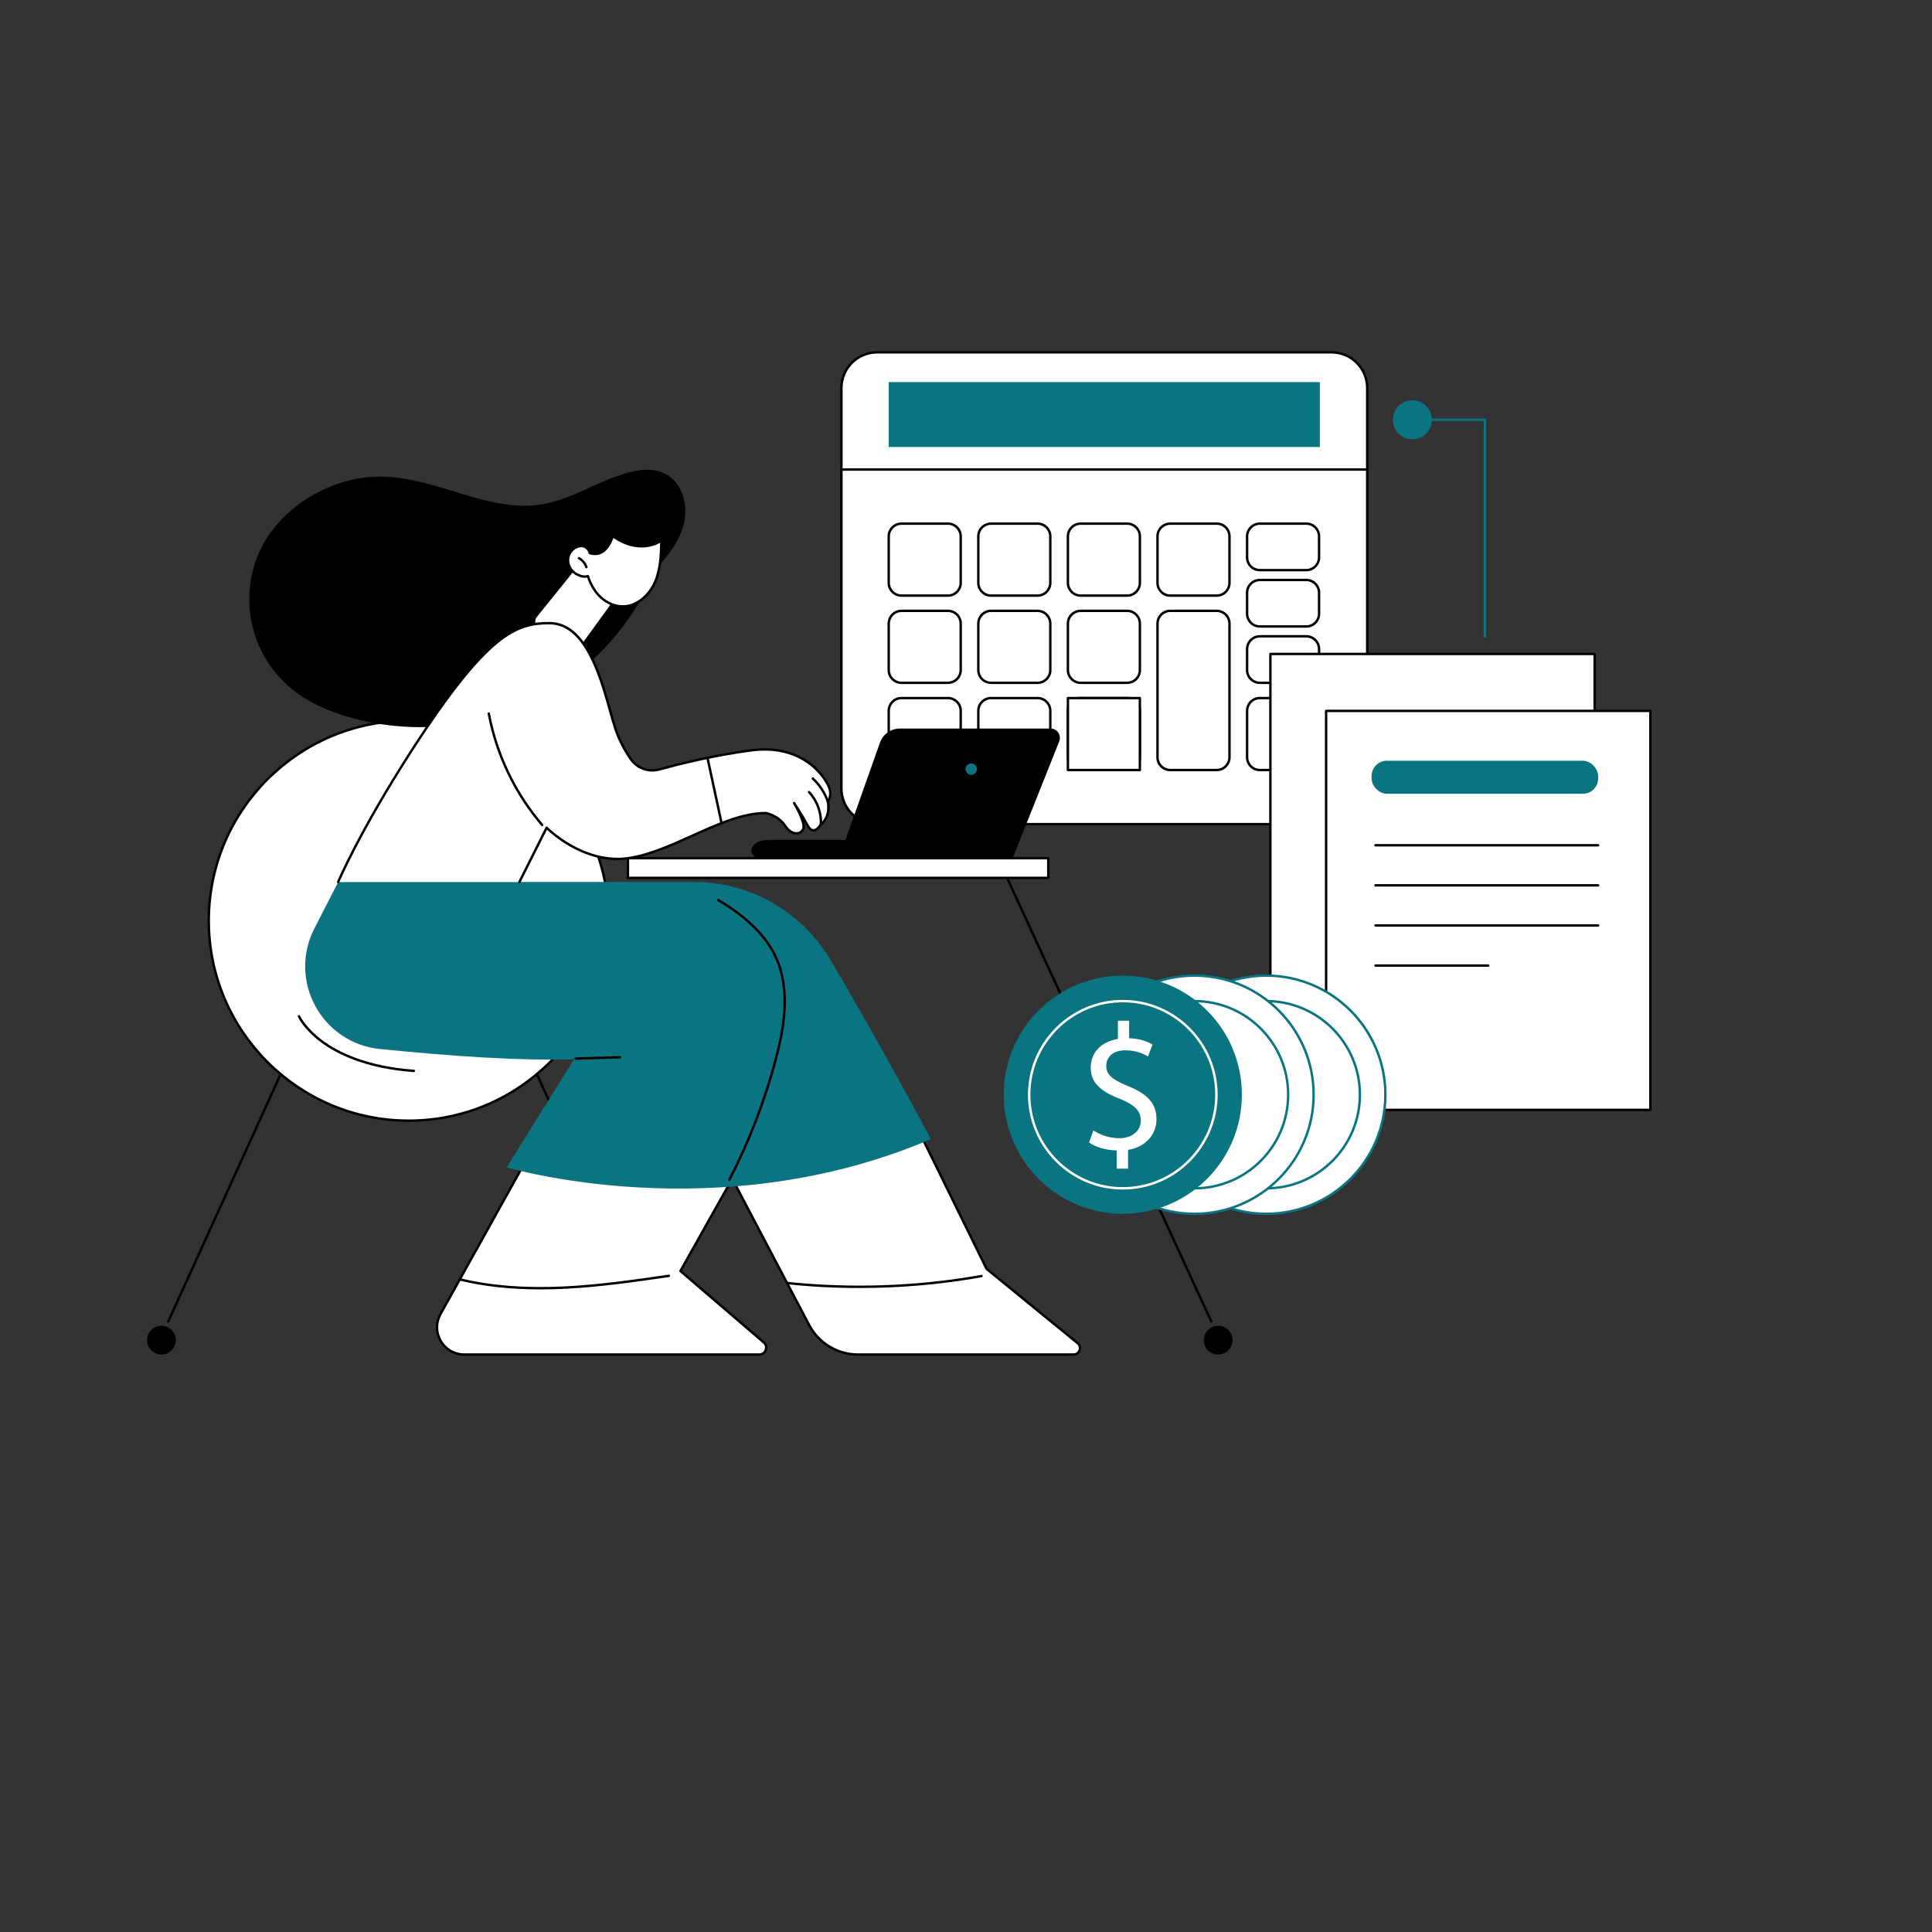 <?xml version="1.0" encoding="UTF-8"?> <svg xmlns="http://www.w3.org/2000/svg" id="Background" viewBox="0 0 1600 1600"><rect x="0" y="0" width="1600" height="1600" fill="#333333" stroke="none"/><defs><style> .cls-1 { fill: #fff; } .cls-2 { fill: #0a7480; } .cls-3 { fill: #b3b3b3; } </style></defs><path class="cls-1" d="M696.82,388.82h435.45v264.15c0,16.31-13.24,29.55-29.55,29.55h-376.34c-16.31,0-29.55-13.24-29.55-29.55v-264.15h0Z"></path><path d="M1102.71,683.53h-376.34c-16.85,0-30.55-13.71-30.55-30.55v-264.15c0-.55.45-1,1-1h435.45c.55,0,1,.45,1,1v264.15c0,16.85-13.71,30.55-30.55,30.55ZM697.82,389.82v263.15c0,15.75,12.81,28.55,28.55,28.55h376.34c15.75,0,28.55-12.81,28.55-28.55v-263.15h-433.45Z"></path><path class="cls-1" d="M696.82,388.82h435.45v264.15c0,16.31-13.24,29.55-29.55,29.55h-376.34c-16.31,0-29.55-13.24-29.55-29.55v-264.15h0Z"></path><path d="M1102.71,683.53h-376.34c-16.85,0-30.55-13.71-30.55-30.55v-264.15c0-.55.45-1,1-1h435.45c.55,0,1,.45,1,1v264.15c0,16.85-13.71,30.55-30.55,30.55ZM697.82,389.82v263.15c0,15.75,12.81,28.55,28.55,28.55h376.34c15.75,0,28.55-12.81,28.55-28.55v-263.15h-433.45Z"></path><path class="cls-1" d="M726.37,291.78h376.34c16.31,0,29.55,13.24,29.55,29.55v67.48h-435.45v-67.48c0-16.31,13.24-29.55,29.55-29.55Z"></path><path d="M1132.27,389.82h-435.45c-.55,0-1-.45-1-1v-67.48c0-16.85,13.71-30.55,30.55-30.55h376.34c16.85,0,30.55,13.71,30.55,30.55v67.48c0,.55-.45,1-1,1ZM697.82,387.82h433.45v-66.48c0-15.74-12.81-28.55-28.55-28.55h-376.34c-15.75,0-28.55,12.81-28.55,28.55v66.48Z"></path><rect class="cls-2" x="736.01" y="316.42" width="357.06" height="53.77"></rect><rect class="cls-1" x="736.01" y="433.64" width="59.6" height="59.6" rx="10.55" ry="10.55"></rect><path d="M785.07,494.25h-38.51c-6.37,0-11.55-5.18-11.55-11.55v-38.51c0-6.37,5.18-11.55,11.55-11.55h38.51c6.37,0,11.55,5.18,11.55,11.55v38.51c0,6.37-5.18,11.55-11.55,11.55ZM746.56,434.64c-5.26,0-9.55,4.28-9.55,9.55v38.51c0,5.26,4.28,9.55,9.55,9.55h38.51c5.27,0,9.55-4.28,9.55-9.55v-38.51c0-5.26-4.28-9.55-9.55-9.55h-38.51Z"></path><rect class="cls-1" x="810.21" y="433.64" width="59.6" height="59.6" rx="10.55" ry="10.55"></rect><path d="M859.26,494.25h-38.51c-6.37,0-11.55-5.18-11.55-11.55v-38.51c0-6.37,5.18-11.55,11.55-11.55h38.51c6.37,0,11.55,5.18,11.55,11.55v38.51c0,6.37-5.18,11.55-11.55,11.55ZM820.75,434.64c-5.26,0-9.55,4.28-9.55,9.55v38.51c0,5.26,4.28,9.55,9.55,9.55h38.51c5.26,0,9.55-4.28,9.55-9.55v-38.51c0-5.26-4.28-9.55-9.55-9.55h-38.51Z"></path><rect class="cls-1" x="884.4" y="433.64" width="59.6" height="59.6" rx="10.55" ry="10.55"></rect><path d="M933.45,494.25h-38.51c-6.37,0-11.55-5.18-11.55-11.55v-38.51c0-6.37,5.18-11.55,11.55-11.55h38.51c6.37,0,11.55,5.18,11.55,11.55v38.51c0,6.37-5.18,11.55-11.55,11.55ZM894.95,434.64c-5.27,0-9.55,4.28-9.55,9.55v38.51c0,5.26,4.28,9.55,9.55,9.55h38.51c5.26,0,9.55-4.28,9.55-9.55v-38.51c0-5.26-4.28-9.55-9.55-9.55h-38.51Z"></path><rect class="cls-1" x="958.59" y="433.64" width="59.6" height="59.6" rx="10.55" ry="10.55"></rect><path d="M1007.65,494.25h-38.51c-6.37,0-11.55-5.18-11.55-11.55v-38.51c0-6.37,5.18-11.55,11.55-11.55h38.51c6.37,0,11.55,5.18,11.55,11.55v38.51c0,6.37-5.18,11.55-11.55,11.55ZM969.14,434.64c-5.26,0-9.55,4.28-9.55,9.55v38.51c0,5.26,4.28,9.55,9.55,9.55h38.51c5.27,0,9.55-4.28,9.55-9.55v-38.51c0-5.26-4.28-9.55-9.55-9.55h-38.51Z"></path><rect class="cls-1" x="736.01" y="505.87" width="59.6" height="59.6" rx="10.55" ry="10.55"></rect><path d="M785.07,566.47h-38.51c-6.37,0-11.55-5.18-11.55-11.55v-38.51c0-6.37,5.18-11.55,11.55-11.55h38.51c6.37,0,11.55,5.18,11.55,11.55v38.51c0,6.37-5.18,11.55-11.55,11.55ZM746.56,506.87c-5.26,0-9.55,4.28-9.55,9.55v38.51c0,5.26,4.28,9.55,9.55,9.55h38.51c5.27,0,9.55-4.28,9.55-9.55v-38.51c0-5.26-4.28-9.55-9.55-9.55h-38.51Z"></path><rect class="cls-1" x="810.21" y="505.87" width="59.6" height="59.6" rx="10.55" ry="10.55"></rect><path d="M859.26,566.47h-38.51c-6.37,0-11.55-5.18-11.55-11.55v-38.51c0-6.37,5.18-11.55,11.55-11.55h38.51c6.37,0,11.55,5.18,11.55,11.55v38.51c0,6.37-5.18,11.55-11.55,11.55ZM820.75,506.87c-5.26,0-9.55,4.28-9.55,9.55v38.51c0,5.26,4.28,9.55,9.55,9.55h38.51c5.26,0,9.55-4.28,9.55-9.55v-38.51c0-5.26-4.28-9.55-9.55-9.55h-38.51Z"></path><rect class="cls-1" x="884.4" y="505.87" width="59.6" height="59.6" rx="10.55" ry="10.55"></rect><path d="M933.45,566.47h-38.51c-6.37,0-11.55-5.18-11.55-11.55v-38.51c0-6.37,5.18-11.55,11.55-11.55h38.51c6.37,0,11.55,5.18,11.55,11.55v38.51c0,6.37-5.18,11.55-11.55,11.55ZM894.95,506.87c-5.27,0-9.55,4.28-9.55,9.55v38.51c0,5.26,4.28,9.55,9.55,9.55h38.51c5.26,0,9.55-4.28,9.55-9.55v-38.51c0-5.26-4.28-9.55-9.55-9.55h-38.51Z"></path><rect class="cls-1" x="736.01" y="578.1" width="59.6" height="59.6" rx="10.55" ry="10.55"></rect><path d="M785.07,638.7h-38.51c-6.37,0-11.55-5.18-11.55-11.55v-38.51c0-6.37,5.18-11.55,11.55-11.55h38.51c6.37,0,11.55,5.18,11.55,11.55v38.51c0,6.37-5.18,11.55-11.55,11.55ZM746.56,579.1c-5.26,0-9.55,4.28-9.55,9.55v38.51c0,5.26,4.28,9.55,9.55,9.55h38.51c5.27,0,9.55-4.28,9.55-9.55v-38.51c0-5.26-4.28-9.55-9.55-9.55h-38.51Z"></path><rect class="cls-1" x="810.21" y="578.1" width="59.6" height="59.6" rx="10.55" ry="10.55"></rect><path d="M859.26,638.7h-38.51c-6.37,0-11.55-5.18-11.55-11.55v-38.51c0-6.37,5.18-11.55,11.55-11.55h38.51c6.37,0,11.55,5.18,11.55,11.55v38.51c0,6.37-5.18,11.55-11.55,11.55ZM820.75,579.1c-5.26,0-9.55,4.28-9.55,9.55v38.51c0,5.26,4.28,9.55,9.55,9.55h38.51c5.26,0,9.55-4.28,9.55-9.55v-38.51c0-5.26-4.28-9.55-9.55-9.55h-38.51Z"></path><rect class="cls-1" x="958.59" y="505.87" width="59.6" height="131.83" rx="10.55" ry="10.55"></rect><path d="M1007.65,638.7h-38.51c-6.37,0-11.55-5.18-11.55-11.55v-110.73c0-6.37,5.18-11.55,11.55-11.55h38.51c6.37,0,11.55,5.18,11.55,11.55v110.73c0,6.37-5.18,11.55-11.55,11.55ZM969.14,506.87c-5.26,0-9.55,4.28-9.55,9.55v110.73c0,5.26,4.28,9.55,9.55,9.55h38.51c5.27,0,9.55-4.28,9.55-9.55v-110.73c0-5.26-4.28-9.55-9.55-9.55h-38.51Z"></path><rect class="cls-1" x="884.4" y="578.1" width="59.6" height="59.6" rx="10.55" ry="10.55"></rect><path d="M933.45,638.7h-38.51c-6.37,0-11.55-5.18-11.55-11.55v-38.51c0-6.37,5.18-11.55,11.55-11.55h38.51c6.37,0,11.55,5.18,11.55,11.55v38.51c0,6.37-5.18,11.55-11.55,11.55ZM894.95,579.1c-5.27,0-9.55,4.28-9.55,9.55v38.51c0,5.26,4.28,9.55,9.55,9.55h38.51c5.26,0,9.55-4.28,9.55-9.55v-38.51c0-5.26-4.28-9.55-9.55-9.55h-38.51Z"></path><rect class="cls-1" x="1032.78" y="578.1" width="59.6" height="59.6" rx="10.55" ry="10.55"></rect><path d="M1081.84,638.7h-38.51c-6.37,0-11.55-5.18-11.55-11.55v-38.51c0-6.37,5.18-11.55,11.55-11.55h38.51c6.37,0,11.55,5.18,11.55,11.55v38.51c0,6.37-5.18,11.55-11.55,11.55ZM1043.33,579.1c-5.26,0-9.55,4.28-9.55,9.55v38.51c0,5.26,4.28,9.55,9.55,9.55h38.51c5.26,0,9.55-4.28,9.55-9.55v-38.51c0-5.26-4.28-9.55-9.55-9.55h-38.51Z"></path><rect class="cls-1" x="1032.78" y="433.64" width="59.6" height="38.51" rx="10.55" ry="10.55"></rect><path d="M1081.84,473.15h-38.51c-6.37,0-11.55-5.18-11.55-11.55v-17.41c0-6.37,5.18-11.55,11.55-11.55h38.51c6.37,0,11.55,5.18,11.55,11.55v17.41c0,6.37-5.18,11.55-11.55,11.55ZM1043.33,434.64c-5.26,0-9.55,4.28-9.55,9.55v17.41c0,5.26,4.28,9.55,9.55,9.55h38.51c5.26,0,9.55-4.28,9.55-9.55v-17.41c0-5.26-4.28-9.55-9.55-9.55h-38.51Z"></path><rect class="cls-1" x="1032.78" y="480.31" width="59.6" height="38.51" rx="10.55" ry="10.55"></rect><path d="M1081.84,519.81h-38.51c-6.37,0-11.55-5.18-11.55-11.55v-17.41c0-6.37,5.18-11.55,11.55-11.55h38.51c6.37,0,11.55,5.18,11.55,11.55v17.41c0,6.37-5.18,11.55-11.55,11.55ZM1043.33,481.31c-5.26,0-9.55,4.28-9.55,9.55v17.41c0,5.26,4.28,9.55,9.55,9.55h38.51c5.26,0,9.55-4.28,9.55-9.55v-17.41c0-5.26-4.28-9.55-9.55-9.55h-38.51Z"></path><rect class="cls-1" x="1032.78" y="526.97" width="59.6" height="38.51" rx="10.55" ry="10.55"></rect><path d="M1081.84,566.47h-38.51c-6.37,0-11.55-5.18-11.55-11.55v-17.41c0-6.37,5.18-11.55,11.55-11.55h38.51c6.37,0,11.55,5.18,11.55,11.55v17.41c0,6.37-5.18,11.55-11.55,11.55ZM1043.33,527.97c-5.26,0-9.55,4.28-9.55,9.55v17.41c0,5.26,4.28,9.55,9.55,9.55h38.51c5.26,0,9.55-4.28,9.55-9.55v-17.41c0-5.26-4.28-9.55-9.55-9.55h-38.51Z"></path><rect class="cls-1" x="884.4" y="578.1" width="59.6" height="59.6"></rect><path d="M944,638.7h-59.6c-.55,0-1-.45-1-1v-59.6c0-.55.45-1,1-1h59.6c.55,0,1,.45,1,1v59.6c0,.55-.45,1-1,1ZM885.4,636.7h57.6v-57.6h-57.6v57.6Z"></path><path d="M830.98,710.27h-202.74c-1.2,0-2.4-.31-3.39-.99-2.32-1.59-3.12-4.45-2.21-6.9,2.39-5.01,7.33-6.78,14.64-6.78h207.01l-2.69,7.3c-1.66,4.43-5.89,7.36-10.62,7.36Z"></path><path d="M838.84,710.27l38.38-96.31c.95-2.39.66-5.1-.79-7.23s-3.85-3.4-6.42-3.4h-124.61c-7.51,0-14.2,4.73-16.71,11.81l-33.69,95.14h143.84Z"></path><path class="cls-2" d="M809.03,636.95c0,2.6-2.11,4.71-4.71,4.71s-4.71-2.11-4.71-4.71,2.11-4.71,4.71-4.71,4.71,2.11,4.71,4.71Z"></path><circle class="cls-1" cx="338.52" cy="762.45" r="165.62" transform="translate(-439.98 462.69) rotate(-45)"></circle><path d="M338.52,929.07c-91.87,0-166.62-74.74-166.62-166.62s74.74-166.62,166.62-166.62,166.62,74.74,166.62,166.62-74.74,166.62-166.62,166.62ZM338.52,597.84c-90.77,0-164.62,73.85-164.62,164.62s73.85,164.62,164.62,164.62,164.62-73.85,164.62-164.62-73.85-164.62-164.62-164.62Z"></path><path d="M342.75,887.87s-.05,0-.07,0c-40.24-2.91-64.17-15.16-77.15-24.92-14.16-10.64-18.67-20.49-18.86-20.9-.22-.5,0-1.09.5-1.32.5-.23,1.09,0,1.32.5.04.1,4.56,9.88,18.36,20.22,12.76,9.56,36.3,21.55,75.96,24.43.55.04.96.52.92,1.07-.04.53-.48.93-1,.93Z"></path><path d="M139.33,1095.45c-.14,0-.28-.03-.41-.09-.5-.23-.73-.82-.5-1.32l93.07-204.84c.23-.5.82-.73,1.32-.5.5.23.72.82.5,1.32l-93.07,204.84c-.17.37-.53.59-.91.59Z"></path><circle cx="133.67" cy="1109.87" r="11.91" transform="translate(-745.65 419.59) rotate(-45)"></circle><path d="M537.72,1095.45c-.38,0-.74-.22-.91-.59l-93.07-204.84c-.23-.5,0-1.1.5-1.32.51-.23,1.1,0,1.32.5l93.07,204.84c.23.5,0,1.1-.5,1.32-.13.06-.28.09-.41.09Z"></path><circle cx="543.38" cy="1109.87" r="11.91" transform="translate(-625.65 709.3) rotate(-45)"></circle><path class="cls-3" d="M543.38,1122.28c-6.84,0-12.41-5.57-12.41-12.41s5.57-12.41,12.41-12.41,12.41,5.57,12.41,12.41-5.57,12.41-12.41,12.41ZM543.38,1098.46c-6.29,0-11.41,5.12-11.41,11.41s5.12,11.41,11.41,11.41,11.41-5.12,11.41-11.41-5.12-11.41-11.41-11.41Z"></path><path d="M1003.15,1095.45c-.38,0-.74-.22-.91-.58l-168.4-365.88c-.23-.5-.01-1.1.49-1.33.5-.23,1.1-.01,1.33.49l168.4,365.88c.23.5.01,1.1-.49,1.33-.14.06-.28.09-.42.09Z"></path><circle cx="1008.81" cy="1109.87" r="11.91" transform="translate(-489.32 1038.41) rotate(-45)"></circle><rect class="cls-1" x="520.04" y="710.73" width="348.11" height="16.28"></rect><path d="M868.14,728.01h-348.11c-.55,0-1-.45-1-1v-16.28c0-.55.45-1,1-1h348.11c.55,0,1,.45,1,1v16.28c0,.55-.45,1-1,1ZM521.03,726.01h346.11v-14.28h-346.11v14.28Z"></path><path d="M557.72,397.34c-11.26-11.57-28.27-8.93-42.22-4.56-16.27,5.1-31.2,13.57-47.15,19.5-7.56,2.81-15.34,4.97-23.36,5.92-7.25.85-14.6.73-21.85-.02-14.81-1.53-29.2-5.72-43.4-10.02-14.28-4.32-28.55-8.88-43.27-11.48-15.51-2.74-31.19-2.78-46.55.97-31.31,7.65-61.12,29-74.79,58.68-13.13,28.51-11.32,62.06,4.76,88.99,7.83,13.11,18.71,24.24,31.62,32.39,14.03,8.86,30.04,14.49,46.08,18.44,32.17,7.91,66.18,8.01,98.44.57,30.41-7.02,58.92-20.83,83.27-40.36,23.06-18.5,42.24-41.76,55.86-68.01,2.85-5.48,5.42-11.1,7.76-16.81,10.38-11.28,20.7-24.22,23.8-39.57,2.41-11.9-.36-25.75-9-34.63Z"></path><path class="cls-1" d="M445.61,508.45l26.53-33.87c1.87-2.38,16.08-7.36,18.3-5.31l13.4,27.01c1.9,1.76,2.21,4.65.72,6.77l-19.51,27.85c-3.32,4.74-8.98,7.27-14.72,6.56-7.3-.9-17.16-4.51-25.15-16.03-2.73-3.93-2.52-9.21.43-12.98Z"></path><path d="M442.53,512.9c-.22,0-.44-.07-.63-.22-.43-.35-.5-.98-.15-1.41l32.12-39.85c.35-.43.97-.5,1.41-.15.43.35.5.98.15,1.41l-32.12,39.85c-.2.25-.49.37-.78.37Z"></path><path d="M482.38,535.36c-.2,0-.41-.06-.59-.19-.45-.32-.55-.95-.22-1.4l25.01-34.43c.32-.45.95-.55,1.4-.22.45.32.55.95.22,1.4l-25.01,34.43c-.2.27-.5.41-.81.41Z"></path><path class="cls-1" d="M488.49,458.08s-1.23-5.64-6.79-5.88c-5.47-.23-10.45,4.65-11.2,10.07-.76,5.42,2.5,11.06,7.42,13.47,2.78,1.36,5.49,2.34,8.98,1.42,2.1,6.61,5.6,12.88,10.71,17.57,5.12,4.69,11.95,7.67,18.88,7.45,11.6-.37,21.44-9.6,26.03-20.26,4.59-10.67,4.96-22.6,5.16-34.21,0,0-16.66,12.89-40.18-3.72-3.7,10.93-9.58,16.7-19.01,14.08Z"></path><path d="M515.79,503.19c-6.63,0-13.46-2.79-18.85-7.73-4.67-4.27-8.36-10.18-10.71-17.13-3.54.65-6.36-.52-8.75-1.69-5.42-2.66-8.77-8.76-7.97-14.5.84-6.03,6.2-10.94,11.83-10.94.14,0,.27,0,.41,0,4.58.2,6.84,3.76,7.56,6.06,7.87,1.92,13.51-2.53,17.25-13.58.1-.3.34-.53.64-.63.3-.1.63-.05.89.13,22.6,15.96,38.34,4.25,39,3.74.3-.23.72-.27,1.06-.1.34.17.56.53.55.91-.18,10.4-.4,23.35-5.24,34.59-5.3,12.32-15.87,20.52-26.92,20.87-.25,0-.5.01-.74.01ZM486.9,476.16c.42,0,.82.27.95.7,2.22,7,5.83,12.92,10.44,17.14,5.21,4.77,11.81,7.4,18.17,7.19,11.68-.37,21.05-10.14,25.14-19.66,4.4-10.23,4.86-22.1,5.04-31.98-4.78,2.71-19.53,8.89-38.64-3.98-4.21,11.43-10.86,15.96-19.79,13.48-.36-.1-.63-.39-.71-.75-.05-.2-1.15-4.89-5.85-5.09-4.72-.21-9.46,4.1-10.17,9.21-.68,4.92,2.2,10.15,6.87,12.43,2.9,1.42,5.29,2.14,8.28,1.35.09-.02.17-.03.26-.03Z"></path><path d="M485.63,470.65c-.42,0-.8-.26-.95-.68-.99-2.88-3.07-5.38-5.73-6.87-.48-.27-.65-.88-.38-1.36.27-.48.88-.65,1.36-.38,3.08,1.72,5.5,4.63,6.65,7.97.18.52-.1,1.09-.62,1.27-.11.04-.22.05-.32.05Z"></path><path d="M547.04,449.18c-.37,0-.72-.2-.9-.56-.25-.49-.04-1.09.45-1.34,3.16-1.57,5.88-3.93,7.88-6.83.31-.45.93-.57,1.39-.26.45.31.57.94.26,1.39-2.19,3.18-5.18,5.77-8.64,7.49-.14.07-.29.1-.44.1Z"></path><path class="cls-1" d="M450.06,935.06l-85.28,153.22c-8.36,15.02,2.5,33.5,19.69,33.5h244.34c5.3,0,7.74-6.59,3.71-10.04l-69.03-59.15,71.04-126.51-184.48,8.98Z"></path><path d="M628.82,1122.78h-244.34c-8.43,0-16.02-4.34-20.29-11.61-4.27-7.27-4.38-16.01-.28-23.37l85.28-153.23c.17-.3.48-.5.83-.51l184.48-8.98c.39-.02.71.16.9.47.19.31.2.7.02,1.02l-70.64,125.79,68.41,58.62c2.15,1.85,2.91,4.76,1.93,7.42-.98,2.66-3.45,4.38-6.29,4.38ZM450.67,936.03l-85.01,152.74c-3.75,6.74-3.66,14.74.25,21.39,3.91,6.65,10.85,10.62,18.57,10.62h244.34c2.42,0,3.86-1.59,4.41-3.07.55-1.49.48-3.63-1.35-5.21l-69.03-59.15c-.36-.31-.46-.83-.22-1.25l70.16-124.93-182.12,8.87Z"></path><path d="M447.55,1067.84c-24.23,0-45.96-2.35-65.98-7.1-.54-.13-.87-.67-.74-1.2.13-.54.66-.87,1.2-.74,25.31,6.01,53.38,8.14,85.84,6.53,28.82-1.44,57.88-5.65,85.98-9.73.54-.08,1.05.3,1.13.85.08.55-.3,1.05-.85,1.13-28.15,4.08-57.25,8.31-86.17,9.75-7,.35-13.8.52-20.42.52Z"></path><path class="cls-1" d="M573.6,913.84l96.48,183.44c7.92,15.07,23.55,24.5,40.57,24.5h178.43c4.99,0,7.22-6.26,3.35-9.41l-75.4-61.56-55.18-112.32-188.24-24.65Z"></path><path d="M889.07,1122.78h-178.43c-17.45,0-33.33-9.59-41.45-25.04l-96.48-183.44c-.17-.33-.15-.73.06-1.04.21-.31.57-.47.95-.42l188.24,24.65c.33.04.62.25.77.55l55.09,112.13,75.23,61.42c2.09,1.71,2.86,4.46,1.95,7-.91,2.54-3.24,4.19-5.94,4.19ZM575.39,915.08l95.58,181.73c7.78,14.78,22.98,23.97,39.68,23.97h178.43c2.24,0,3.56-1.48,4.05-2.86.49-1.38.4-3.36-1.33-4.78l-75.4-61.56c-.11-.09-.2-.2-.26-.33l-54.95-111.84-185.8-24.33Z"></path><path d="M711.93,1066.69c-20.19,0-40.38-1.06-60.52-3.18-.55-.06-.95-.55-.89-1.1.06-.55.56-.95,1.1-.89,53.7,5.65,107.88,3.73,161.04-5.72.55-.1,1.06.27,1.16.81.1.54-.27,1.06-.81,1.16-33.41,5.94-67.23,8.91-101.08,8.91Z"></path><path class="cls-2" d="M419.6,966.74s175,52.24,351.37-23.41c0,0-45.71-85.62-83.75-149.17-23.68-39.57-66.41-63.77-112.52-63.77h-294.6l-19.76,38.59c-22.06,43.07,6.1,94.88,54.26,99.75,61.4,6.21,116.91,9.87,160.76,8.49l-55.76,89.53Z"></path><path d="M604,978.09c-.15,0-.31-.04-.46-.11-.49-.25-.68-.86-.43-1.35,16.39-31.76,29.34-65.38,38.47-99.94,6.44-24.36,12.31-55.74.52-82.45-7.87-17.84-23.51-33.55-47.81-48.01-.47-.28-.63-.9-.35-1.37.28-.47.9-.63,1.37-.35,24.67,14.69,40.57,30.69,48.62,48.93,12.04,27.28,6.1,59.1-.42,83.77-9.17,34.7-22.17,68.46-38.63,100.35-.18.34-.53.54-.89.54Z"></path><path d="M476.81,877.65c-.54,0-.98-.43-1-.97-.02-.55.42-1.01.97-1.03l36.66-1.07s.02,0,.03,0c.54,0,.98.43,1,.97.02.55-.42,1.01-.97,1.03l-36.66,1.07s-.02,0-.03,0Z"></path><path class="cls-1" d="M280.1,730.38h150.09l22.54-44.91s29.59,30.45,67.31,25.25c37.72-5.2,78.99-37.73,114.51-37.41,0,0,10.27,2.18,15.82,10.7,5.55,8.52,13.66,7.25,15.06,1.82,1.39-5.42-7.74-20.82-7.74-20.82,0,0,4.77,6.97,11.29,18.71,5.04,9.07,10.57-.62,10.57-.62,0,0,8.55-5.64,6.12-19.34,0,0,3.18-4.25,1.57-10.12-1.61-5.87-18.4-38.33-64.86-32.28-30.41,3.96-59.64,11.25-76.2,15.82-9.06,2.5-18.7-1.06-23.96-8.86-4.4-6.53-9.27-15.07-12.41-24.5-8.45-25.38-18.96-87.72-54.71-87.76-26.94-.03-50.73,7.09-114.01,105.3-43.71,67.83-60.96,109.01-60.96,109.01Z"></path><path d="M280.1,731.38c-.13,0-.26-.03-.39-.08-.51-.21-.75-.8-.54-1.31.17-.41,17.78-42.04,61.04-109.17,63.17-98.04,87.44-105.76,114.7-105.76h.15c30.7.03,43.09,44.31,51.29,73.61,1.61,5.76,3,10.73,4.37,14.84,2.62,7.88,6.76,16.04,12.29,24.26,5.01,7.44,14.2,10.84,22.86,8.46,15.16-4.18,45.25-11.8,76.34-15.85,24.86-3.23,40.91,4.68,50,11.88,10.59,8.4,15.18,18.32,15.96,21.13,1.46,5.32-.7,9.39-1.48,10.61,2.12,12.9-5.08,18.83-6.42,19.81-.58.94-3.17,4.8-6.55,4.8h-.03c-2.12-.01-4.01-1.49-5.62-4.39-.79-1.43-1.56-2.79-2.3-4.08.68,2.33.98,4.45.6,5.95-.68,2.66-2.74,4.51-5.49,4.97-4.03.66-8.29-1.76-11.37-6.49-4.98-7.64-14.09-10.01-15.1-10.25-.13,0-.26,0-.4,0-18.84,0-39.88,9.49-60.23,18.68-17.77,8.02-36.15,16.32-53.63,18.73-2.97.41-5.9.6-8.77.6-29.84,0-53.35-20.44-58.39-25.18l-21.93,43.69c-.25.49-.85.69-1.34.45-.49-.25-.69-.85-.45-1.34l22.54-44.91c.14-.29.42-.49.74-.54.32-.05.64.06.87.29.29.3,29.69,30.02,66.45,24.96,17.19-2.37,35.44-10.6,53.08-18.57,20.54-9.27,41.78-18.85,61.05-18.85.17,0,.35,0,.52,0,.07,0,.13,0,.2.02.44.09,10.74,2.37,16.45,11.13,3.1,4.76,6.88,6.02,9.37,5.61,1.95-.32,3.4-1.63,3.88-3.49,1.06-4.11-5.15-15.88-7.63-20.06-.28-.46-.13-1.06.32-1.35.45-.29,1.06-.17,1.36.28.05.07,4.87,7.15,11.33,18.79,1.23,2.22,2.54,3.35,3.88,3.36h.01c2.17,0,4.29-2.88,4.93-3.99.08-.14.19-.25.32-.34.32-.22,7.96-5.49,5.68-18.33-.05-.27.02-.55.18-.77.12-.16,2.86-3.96,1.4-9.26-2.1-7.64-20.05-37.25-63.77-31.56-30.97,4.03-60.95,11.62-76.07,15.79-9.49,2.62-19.56-1.11-25.05-9.27-5.63-8.36-9.85-16.69-12.53-24.74-1.38-4.15-2.78-9.15-4.4-14.93-8.04-28.72-20.18-72.11-49.37-72.14h-.14c-26.63,0-50.4,7.65-113.03,104.84-43.15,66.96-60.7,108.45-60.88,108.86-.16.38-.53.61-.92.61Z"></path><path d="M679.83,683.53s-.03,0-.05,0c-.55-.03-.98-.5-.95-1.05.46-9.36-3.12-19-9.56-25.8-.38-.4-.36-1.03.04-1.41.4-.38,1.04-.36,1.41.04,6.81,7.19,10.59,17.38,10.11,27.27-.03.53-.47.95-1,.95Z"></path><path d="M685.72,665.3c-.42,0-.81-.27-.95-.69-2.42-7.3-6.69-13.93-12.33-19.16-.41-.38-.43-1.01-.05-1.41.38-.4,1.01-.43,1.41-.05,5.89,5.46,10.34,12.37,12.87,19.99.17.52-.11,1.09-.63,1.26-.11.03-.21.05-.32.05Z"></path><path d="M597.52,682.49c-.46,0-.88-.32-.98-.79l-11.58-53.75c-.12-.54.23-1.07.77-1.19.55-.12,1.07.23,1.19.77l11.58,53.75c.12.54-.23,1.07-.77,1.19-.07.02-.14.02-.21.02Z"></path><path d="M449.02,684.23c-.28,0-.56-.12-.76-.35-22.62-26.46-37.99-58.53-44.45-92.74-.1-.54.25-1.07.8-1.17.54-.1,1.07.25,1.17.8,6.4,33.86,21.61,65.61,44,91.81.36.42.31,1.05-.11,1.41-.19.16-.42.24-.65.24Z"></path><rect class="cls-1" x="1052.08" y="541.6" width="268.54" height="330.42"></rect><path d="M1320.62,873.01h-268.54c-.55,0-1-.45-1-1v-330.42c0-.55.45-1,1-1h268.54c.55,0,1,.45,1,1v330.42c0,.55-.45,1-1,1ZM1053.08,871.01h266.54v-328.42h-266.54v328.42Z"></path><rect class="cls-1" x="1098.22" y="588.75" width="268.54" height="330.42"></rect><path d="M1366.76,920.16h-268.54c-.55,0-1-.45-1-1v-330.42c0-.55.45-1,1-1h268.54c.55,0,1,.45,1,1v330.42c0,.55-.45,1-1,1ZM1099.22,918.16h266.54v-328.42h-266.54v328.42Z"></path><rect class="cls-2" x="1135.89" y="630.02" width="187.63" height="27.32" rx="12.61" ry="12.61"></rect><path d="M1323.52,701.02h-184.41c-.55,0-1-.45-1-1s.45-1,1-1h184.41c.55,0,1,.45,1,1s-.45,1-1,1Z"></path><path d="M1323.52,734.22h-184.41c-.55,0-1-.45-1-1s.45-1,1-1h184.41c.55,0,1,.45,1,1s-.45,1-1,1Z"></path><path d="M1323.52,767.43h-184.41c-.55,0-1-.45-1-1s.45-1,1-1h184.41c.55,0,1,.45,1,1s-.45,1-1,1Z"></path><path d="M1232.49,800.63h-93.38c-.55,0-1-.45-1-1s.45-1,1-1h93.38c.55,0,1,.45,1,1s-.45,1-1,1Z"></path><circle class="cls-2" cx="1169.65" cy="347.63" r="16.15"></circle><path class="cls-2" d="M1229.7,527.97c-.55,0-1-.45-1-1v-178.34h-54.41c-.55,0-1-.45-1-1s.45-1,1-1h55.41c.55,0,1,.45,1,1v179.34c0,.55-.45,1-1,1Z"></path><circle class="cls-1" cx="1048.69" cy="906.59" r="98.62" transform="translate(-333.9 1007.07) rotate(-45)"></circle><path class="cls-2" d="M1048.69,1006.2c-54.93,0-99.62-44.69-99.62-99.62s44.69-99.62,99.62-99.62,99.62,44.69,99.62,99.62-44.69,99.62-99.62,99.62ZM1048.69,808.97c-53.83,0-97.62,43.79-97.62,97.62s43.79,97.62,97.62,97.62,97.62-43.79,97.62-97.62-43.79-97.62-97.62-97.62Z"></path><circle class="cls-1" cx="1048.69" cy="906.59" r="77.53" transform="translate(-74.59 1718.93) rotate(-76.72)"></circle><path class="cls-2" d="M1048.69,985.12c-43.3,0-78.53-35.23-78.53-78.53s35.23-78.53,78.53-78.53,78.53,35.23,78.53,78.53-35.23,78.53-78.53,78.53ZM1048.69,830.06c-42.2,0-76.53,34.33-76.53,76.53s34.33,76.53,76.53,76.53,76.53-34.33,76.53-76.53-34.33-76.53-76.53-76.53Z"></path><circle class="cls-1" cx="989.27" cy="906.59" r="98.62" transform="translate(-351.3 965.06) rotate(-45)"></circle><path class="cls-2" d="M989.27,1006.2c-54.93,0-99.62-44.69-99.62-99.62s44.69-99.62,99.62-99.62,99.62,44.69,99.62,99.62-44.69,99.62-99.62,99.62ZM989.27,808.97c-53.83,0-97.62,43.79-97.62,97.62s43.79,97.62,97.62,97.62,97.62-43.79,97.62-97.62-43.79-97.62-97.62-97.62Z"></path><circle class="cls-1" cx="989.27" cy="906.59" r="77.53" transform="translate(-351.3 965.06) rotate(-45)"></circle><path class="cls-2" d="M989.27,985.12c-43.3,0-78.53-35.23-78.53-78.53s35.23-78.53,78.53-78.53,78.53,35.23,78.53,78.53-35.23,78.53-78.53,78.53ZM989.27,830.06c-42.2,0-76.53,34.33-76.53,76.53s34.33,76.53,76.53,76.53,76.53-34.33,76.53-76.53-34.33-76.53-76.53-76.53Z"></path><circle class="cls-2" cx="929.86" cy="906.59" r="98.62" transform="translate(-368.71 923.04) rotate(-45)"></circle><path class="cls-1" d="M929.86,985.12c-43.3,0-78.53-35.23-78.53-78.53s35.23-78.53,78.53-78.53,78.53,35.23,78.53,78.53-35.23,78.53-78.53,78.53ZM929.86,830.06c-42.2,0-76.53,34.33-76.53,76.53s34.33,76.53,76.53,76.53,76.53-34.33,76.53-76.53-34.33-76.53-76.53-76.53Z"></path><path class="cls-1" d="M924.78,967.83v-15.07c-8.65-.15-17.6-2.84-22.83-6.57l3.58-10c5.37,3.58,13.13,6.42,21.49,6.42,10.59,0,17.75-6.12,17.75-14.62s-5.82-13.28-16.86-17.75c-15.22-5.97-24.62-12.83-24.62-25.81s8.8-21.78,22.53-24.02v-15.07h9.25v14.47c8.95.3,15.07,2.69,19.4,5.22l-3.73,9.85c-3.13-1.79-9.25-5.07-18.8-5.07-11.49,0-15.81,6.86-15.81,12.83,0,7.76,5.52,11.64,18.5,17.01,15.37,6.27,23.13,14.02,23.13,27.3,0,11.79-8.21,22.83-23.57,25.36v15.52h-9.4Z"></path></svg> 